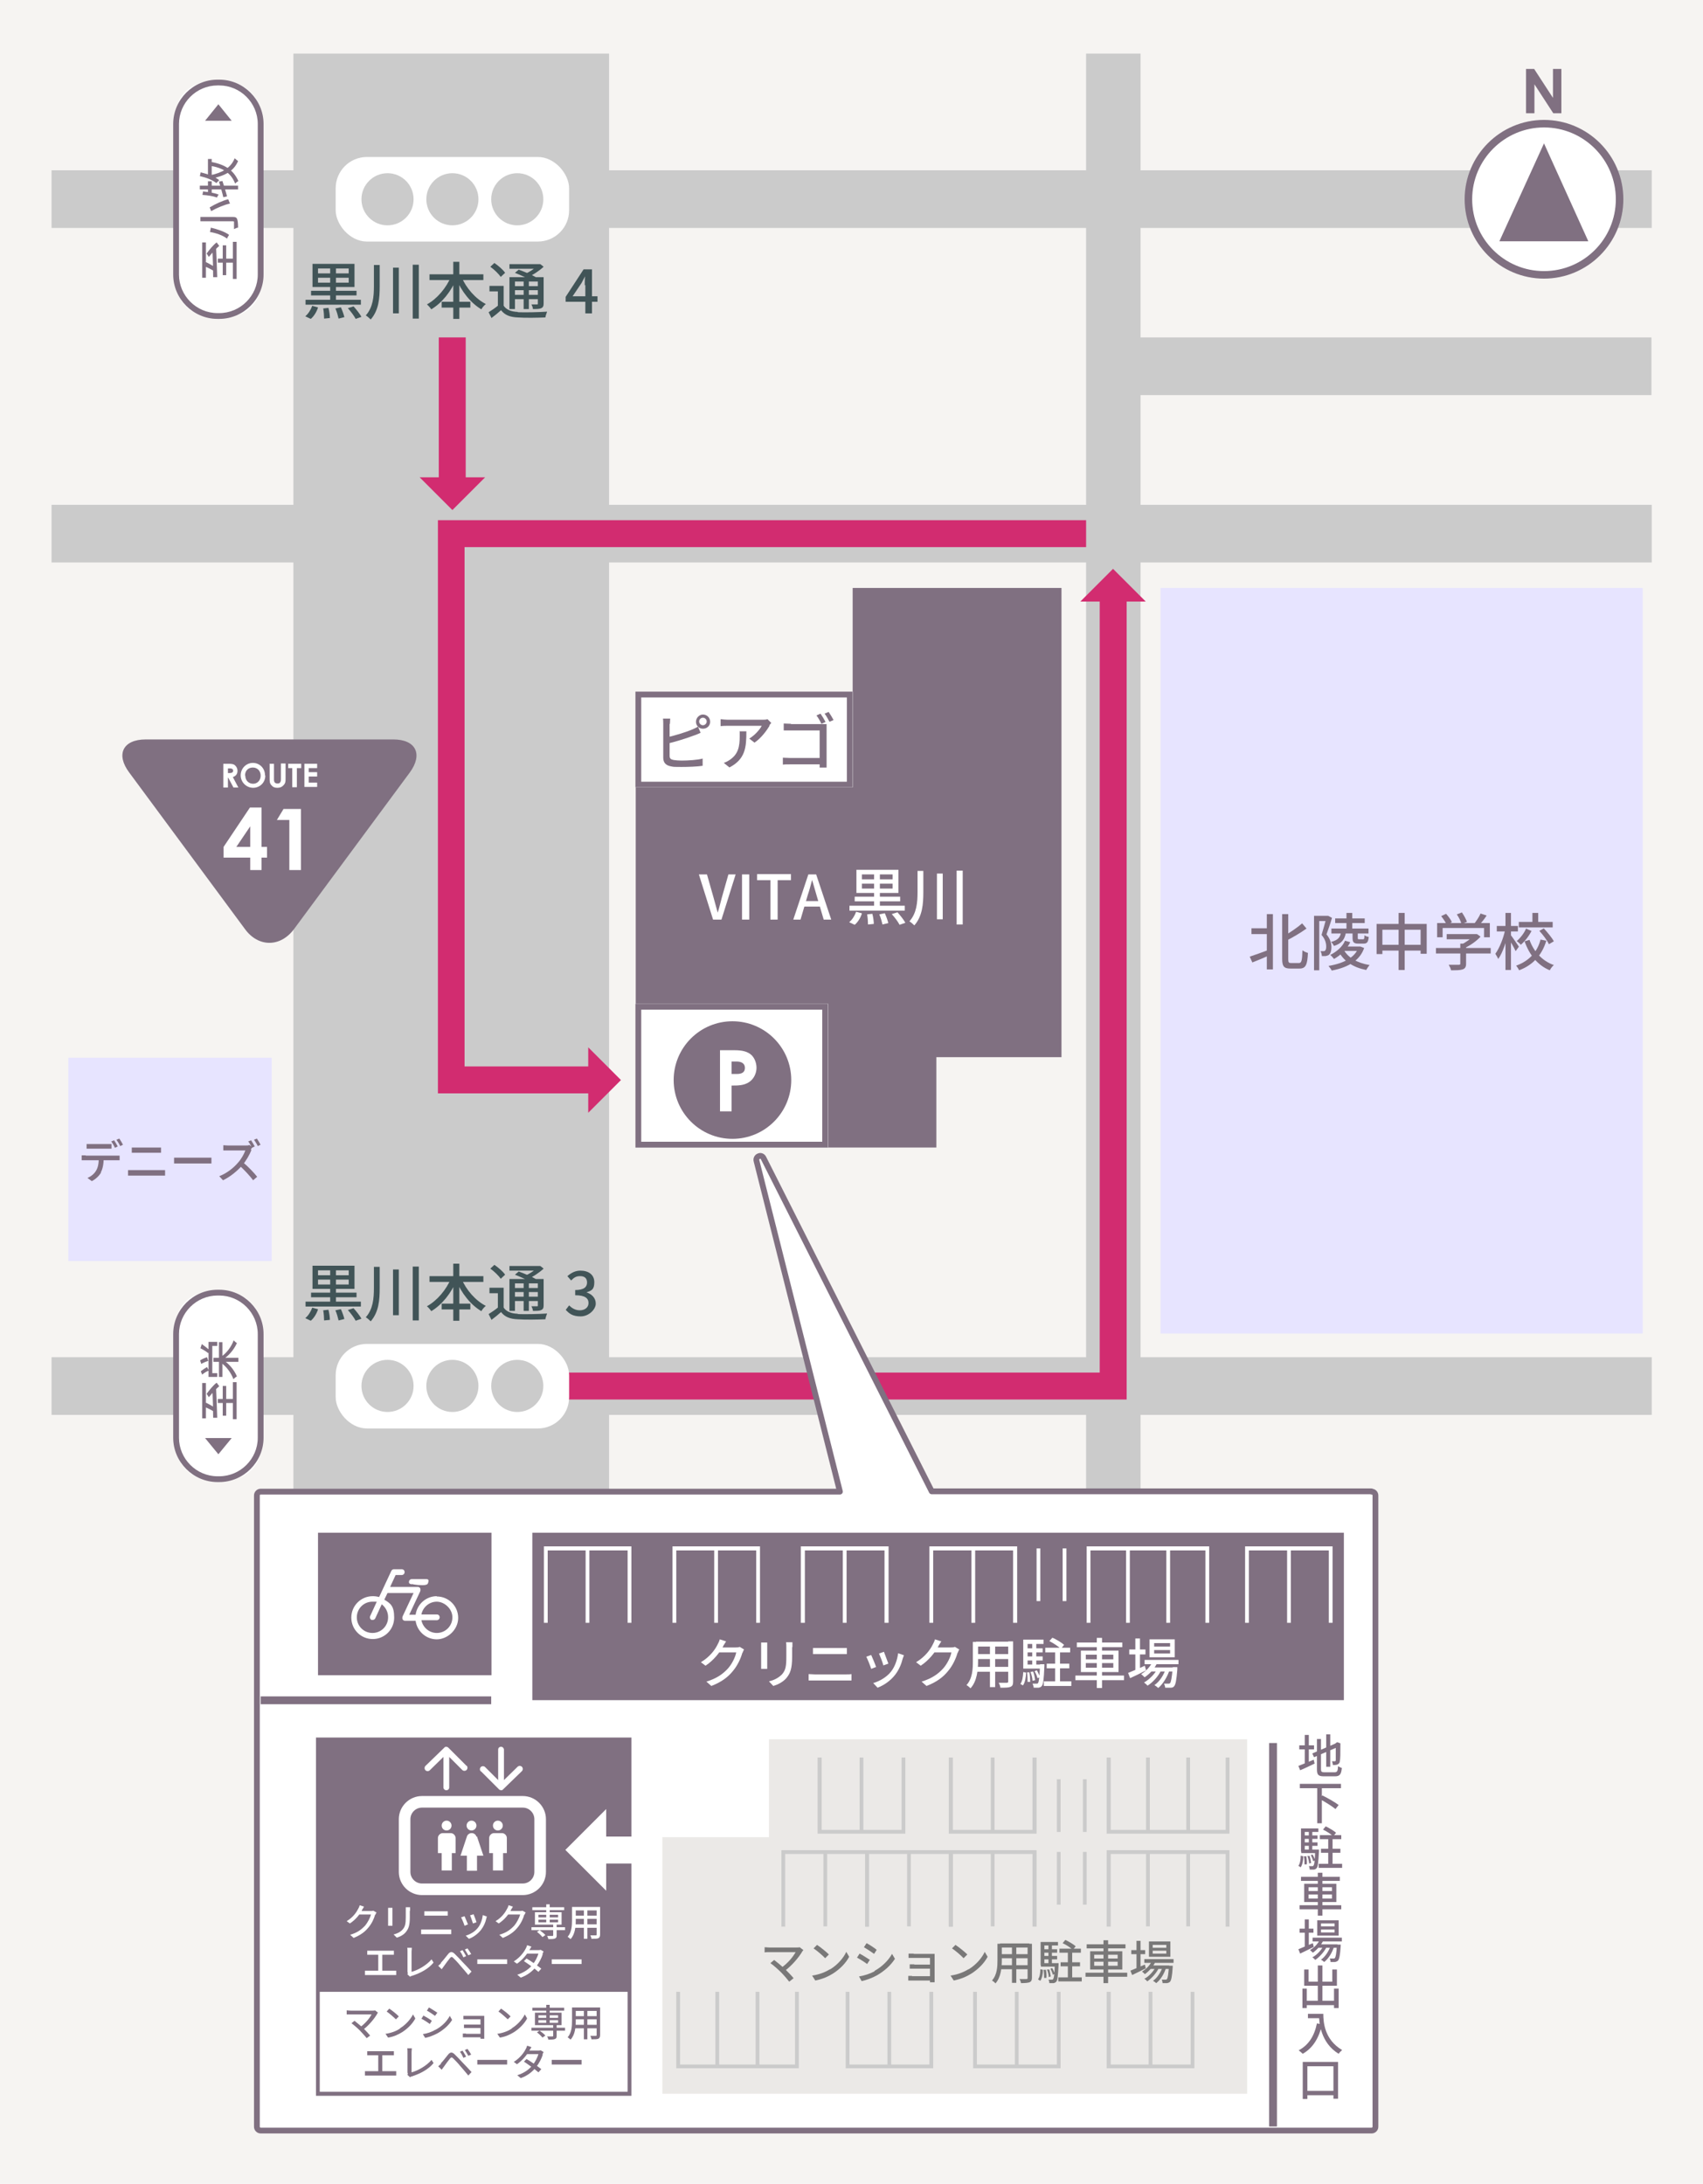 <?xml version="1.0" encoding="UTF-8"?>
<svg id="_レイヤー_1" data-name="レイヤー 1" xmlns="http://www.w3.org/2000/svg" version="1.1" viewBox="0 0 588 754">
  <defs>
    <style>
      .cls-1 {
        fill: #d22c70;
      }

      .cls-1, .cls-2, .cls-3, .cls-4, .cls-5, .cls-6, .cls-7, .cls-8, .cls-9 {
        stroke-width: 0px;
      }

      .cls-2 {
        fill: #ebe9e7;
      }

      .cls-3 {
        fill: #cbcbcb;
      }

      .cls-10 {
        fill: none;
        stroke: #807081;
        stroke-linecap: round;
        stroke-linejoin: round;
        stroke-width: 2px;
      }

      .cls-4 {
        fill: #e7e4ff;
      }

      .cls-5 {
        fill: #797878;
      }

      .cls-6 {
        fill: #807081;
      }

      .cls-7 {
        fill: #f6f4f2;
      }

      .cls-8 {
        fill: #fff;
      }

      .cls-9 {
        fill: #415457;
      }
    </style>
  </defs>
  <g id="_グループ_62175" data-name="グループ 62175">
    <rect id="_長方形_42606" data-name="長方形 42606" class="cls-7" width="588" height="754"/>
    <g>
      <rect class="cls-3" x="101.3" y="18.5" width="109" height="582"/>
      <rect class="cls-3" x="375" y="18.5" width="18.8" height="582"/>
      <rect class="cls-3" x="17.8" y="58.8" width="552.5" height="19.9"/>
      <rect class="cls-3" x="375.7" y="116.5" width="194.5" height="19.9"/>
      <rect class="cls-3" x="17.8" y="174.3" width="552.5" height="19.9"/>
      <rect class="cls-3" x="17.8" y="468.6" width="552.5" height="19.9"/>
      <g>
        <rect class="cls-8" x="115.9" y="54.2" width="80.6" height="29.2" rx="10.8" ry="10.8"/>
        <g>
          <circle class="cls-3" cx="133.8" cy="68.8" r="9"/>
          <circle class="cls-3" cx="156.2" cy="68.8" r="9"/>
          <circle class="cls-3" cx="178.6" cy="68.8" r="9"/>
        </g>
      </g>
      <g>
        <g>
          <g>
            <circle class="cls-8" cx="533.1" cy="68.8" r="26.1"/>
            <path class="cls-6" d="M533.1,96.2c-15.1,0-27.4-12.3-27.4-27.4s12.3-27.4,27.4-27.4,27.4,12.3,27.4,27.4-12.3,27.4-27.4,27.4ZM533.1,44c-13.6,0-24.8,11.1-24.8,24.8s11.1,24.8,24.8,24.8,24.8-11.1,24.8-24.8-11.1-24.8-24.8-24.8Z"/>
          </g>
          <polygon class="cls-6" points="533.1 49.5 517.7 83.3 548.4 83.3 533.1 49.5"/>
        </g>
        <path class="cls-6" d="M526.9,23.8h2.8l6.5,10v-10h2.9v15.3h-2.8l-6.5-10v10h-2.9v-15.3Z"/>
      </g>
      <g>
        <path class="cls-9" d="M109.8,106.2c-.5,1.5-1.4,3-2.5,3.9l-1.9-.9c1-.8,1.9-2.2,2.4-3.6l1.9.5ZM124.6,103.5v1.7h-19.1v-1.7h19.1ZM123.1,100.4v1.6h-15.7v-1.6h15.7ZM122.4,91.1v8h-14.5v-8h14.5ZM109.8,94.4h10.6v-1.7h-10.6v1.7ZM109.8,97.6h10.6v-1.7h-10.6v1.7ZM113.4,106.3c.3,1.1.5,2.6.5,3.5l-2,.2c0-.9-.1-2.4-.3-3.5l1.8-.2ZM116,91.8v12.7h-2v-12.7h2ZM117.7,106.1c.5,1.1,1,2.5,1.2,3.4l-2,.5c-.2-.9-.6-2.4-1.1-3.5l1.9-.4ZM122,105.7c1,1.1,2.2,2.6,2.8,3.7l-2,.7c-.5-1-1.7-2.6-2.7-3.7l1.9-.6Z"/>
        <path class="cls-9" d="M131.1,91.5v7.3c0,4.1-.3,8.3-3.1,11.5-.4-.4-1.2-1.1-1.7-1.4,2.5-2.8,2.8-6.5,2.8-10.1v-7.3h2.1ZM137.7,92.4v15.8h-2v-15.8h2ZM144.6,91.4v18.6h-2.1v-18.6h2.1Z"/>
        <path class="cls-9" d="M157.7,96c-1.9,4.6-5.1,8.6-8.8,10.8-.3-.5-1-1.3-1.5-1.7,3.5-1.9,6.8-5.8,8.4-9.8l1.8.6ZM166.9,94.7v2h-18.6v-2h18.6ZM162.4,104.2v2h-9.9v-2h9.9ZM158.6,90.4v19.7h-2.1v-19.7h2.1ZM167.7,105c-.5.4-1.2,1.2-1.5,1.8-3.7-2.2-6.9-6.2-8.7-10.7l1.8-.6c1.6,3.9,4.9,7.7,8.5,9.5Z"/>
        <path class="cls-9" d="M178.8,107.8c2.4.1,7.4,0,10.1-.2-.2.5-.5,1.4-.6,2-2.5.1-7,.2-9.5,0-2.7-.1-4.5-.8-5.8-2.5-1,.9-2.1,1.8-3.3,2.7l-1-2c1-.6,2.3-1.5,3.4-2.4h1.7c.9,1.5,2.6,2.2,5,2.3ZM173.8,106.4h-1.9v-5.8h-2.9v-1.9h4.9v7.7ZM170.7,90.8c1.3.9,3,2.3,3.7,3.4l-1.5,1.4c-.7-1-2.2-2.5-3.6-3.5l1.4-1.3ZM186.8,95.7v1.5h-9v9.5h-1.9v-11h10.9ZM186.3,91.2v1.6h-10.4v-1.6h10.4ZM186.5,98.8v1.4h-9.6v-1.4h9.6ZM186.5,101.8v1.5h-9.6v-1.5h9.6ZM179.1,93.1c1.9.7,4.6,1.8,6.1,2.7l-1.4,1.2c-1.3-.8-4-2-6-2.8l1.3-1.1ZM182.6,96.4v10.3h-1.8v-10.3h1.8ZM186.1,91.2h.4c0-.1,1.2.9,1.2.9-1.5,1.4-3.6,2.8-5.5,3.6-.2-.4-.7-.9-1-1.1,1.7-.7,3.6-2,4.5-3v-.4h.5ZM187.7,95.7v9.1c0,.9-.2,1.3-.8,1.6-.6.3-1.5.3-2.9.3,0-.5-.3-1.2-.5-1.6.9,0,1.7,0,1.9,0,.3,0,.3,0,.3-.3v-9.1h1.9Z"/>
        <path class="cls-9" d="M201.9,98.5c0-.8,0-2.2.1-3.1h0c-.4.8-.8,1.5-1.2,2.3l-3.1,4.6h8.6v1.9h-11v-1.7l6.2-9.5h2.9v15.2h-2.3v-9.8Z"/>
      </g>
      <g>
        <path class="cls-9" d="M109.8,452.1c-.5,1.5-1.4,3-2.5,3.9l-1.9-.9c1-.8,1.9-2.2,2.4-3.6l1.9.5ZM124.6,449.4v1.7h-19.1v-1.7h19.1ZM123.1,446.3v1.6h-15.7v-1.6h15.7ZM122.4,437v8h-14.5v-8h14.5ZM109.8,440.3h10.6v-1.7h-10.6v1.7ZM109.8,443.5h10.6v-1.7h-10.6v1.7ZM113.4,452.2c.3,1.1.5,2.6.5,3.5l-2,.2c0-.9-.1-2.4-.3-3.5l1.8-.2ZM116,437.7v12.7h-2v-12.7h2ZM117.7,452c.5,1.1,1,2.5,1.2,3.4l-2,.5c-.2-.9-.6-2.4-1.1-3.5l1.9-.4ZM122,451.6c1,1.1,2.2,2.6,2.8,3.7l-2,.7c-.5-1-1.7-2.6-2.7-3.7l1.9-.6Z"/>
        <path class="cls-9" d="M131.1,437.4v7.3c0,4.1-.3,8.3-3.1,11.5-.4-.4-1.2-1.1-1.7-1.4,2.5-2.8,2.8-6.5,2.8-10.1v-7.3h2.1ZM137.7,438.3v15.8h-2v-15.8h2ZM144.6,437.3v18.6h-2.1v-18.6h2.1Z"/>
        <path class="cls-9" d="M157.7,441.9c-1.9,4.6-5.1,8.6-8.8,10.8-.3-.5-1-1.3-1.5-1.7,3.5-1.9,6.8-5.8,8.4-9.8l1.8.6ZM166.9,440.6v2h-18.6v-2h18.6ZM162.4,450.1v2h-9.9v-2h9.9ZM158.6,436.3v19.7h-2.1v-19.7h2.1ZM167.7,450.9c-.5.4-1.2,1.2-1.5,1.8-3.7-2.2-6.9-6.2-8.7-10.7l1.8-.6c1.6,3.9,4.9,7.7,8.5,9.5Z"/>
        <path class="cls-9" d="M178.8,453.7c2.4.1,7.4,0,10.1-.2-.2.5-.5,1.4-.6,2-2.5.1-7,.2-9.5,0-2.7-.1-4.5-.8-5.8-2.5-1,.9-2.1,1.8-3.3,2.7l-1-2c1-.6,2.3-1.5,3.4-2.4h1.7c.9,1.5,2.6,2.2,5,2.3ZM173.8,452.3h-1.9v-5.8h-2.9v-1.9h4.9v7.7ZM170.7,436.7c1.3.9,3,2.3,3.7,3.4l-1.5,1.4c-.7-1-2.2-2.5-3.6-3.5l1.4-1.3ZM186.8,441.6v1.5h-9v9.5h-1.9v-11h10.9ZM186.3,437.1v1.6h-10.4v-1.6h10.4ZM186.5,444.7v1.4h-9.6v-1.4h9.6ZM186.5,447.7v1.5h-9.6v-1.5h9.6ZM179.1,439c1.9.7,4.6,1.8,6.1,2.7l-1.4,1.2c-1.3-.8-4-2-6-2.8l1.3-1.1ZM182.6,442.3v10.3h-1.8v-10.3h1.8ZM186.1,437.1h.4c0-.1,1.2.9,1.2.9-1.5,1.4-3.6,2.8-5.5,3.6-.2-.3-.7-.9-1-1.1,1.7-.7,3.6-2,4.5-3v-.4h.5ZM187.7,441.6v9.1c0,.9-.2,1.3-.8,1.6-.6.3-1.5.3-2.9.3,0-.5-.3-1.2-.5-1.6.9,0,1.7,0,1.9,0,.3,0,.3,0,.3-.3v-9.1h1.9Z"/>
        <path class="cls-9" d="M195.3,452.3l1.2-1.6c.9.9,2.1,1.7,3.7,1.7s3-.9,3-2.5-1.1-2.7-4.6-2.7v-1.8c3.1,0,4.1-1.1,4.1-2.6s-.9-2.2-2.4-2.2-2.2.6-3.1,1.5l-1.3-1.5c1.3-1.1,2.7-1.9,4.5-1.9,2.8,0,4.8,1.4,4.8,4s-1,2.9-2.7,3.5h0c1.8.6,3.2,1.9,3.2,3.9s-2.4,4.4-5.2,4.4-4-1-5.1-2.2Z"/>
      </g>
      <g>
        <rect class="cls-4" x="400.7" y="203" width="166.5" height="257.4"/>
        <g>
          <path class="cls-6" d="M438.4,327.8l.4,1.8c-2.2,1-4.6,2-6.4,2.7l-.9-2c1.7-.6,4.4-1.5,6.9-2.5ZM438.4,320.5v2h-6.3v-2h6.3ZM439.5,315.6v19.1h-2.1v-19.1h2.1ZM444.8,315.6v15.6c0,1.1.2,1.3,1,1.3h2.7c.9,0,1.1-.9,1.2-4.4.5.4,1.4.8,1.9.9-.2,4-.7,5.4-2.9,5.4h-3.2c-2.2,0-2.8-.8-2.8-3.3v-15.5h2.1ZM451.1,320.6c-2.1,1.5-4.8,3.1-7.2,4.3-.1-.5-.5-1.1-.8-1.6,2.3-1.3,4.9-3.1,6.5-4.5l1.5,1.8Z"/>
          <path class="cls-6" d="M458.6,316.2v1.8h-3.1v17h-1.8v-18.8h4.8ZM458.3,316.2h.3c0,0,1.3.7,1.3.7-.5,1.8-1.3,4-1.9,5.7,1.4,1.7,1.7,3.2,1.7,4.5,0,1.2-.3,2.1-.9,2.6-.3.2-.7.3-1.1.4-.4,0-.9,0-1.3,0,0-.5-.2-1.3-.5-1.7.4,0,.7,0,1,0,.3,0,.5,0,.6-.2.3-.2.4-.7.4-1.4,0-1.1-.3-2.5-1.6-4,.6-1.9,1.3-4.6,1.7-6v-.6h.3ZM469.3,326.8h.4c0,0,1.3.5,1.3.5-1.3,3.9-4.9,6.6-11.2,7.8-.2-.5-.7-1.1-1.1-1.6,5.9-1,9.3-3.3,10.3-6.3v-.3h.4ZM466.2,325.3c-1.2,2.5-3.3,4.5-5.6,5.8-.3-.4-.9-1.1-1.3-1.4,2.2-1.1,4.2-2.8,5.1-4.9l1.8.5ZM464.7,322c-.4,2.2-1.3,3.7-4.1,4.6-.2-.4-.7-1.1-1-1.4,2.4-.6,3.1-1.6,3.4-3.2h1.8ZM472.5,320.6v1.7h-12.8v-1.7h12.8ZM471.2,317.1v1.6h-10.2v-1.6h10.2ZM472.9,333.2c-.4.4-.9,1.2-1.2,1.7-4.5-.9-7.7-3-9.5-6.4l1.8-.5c1.5,2.7,4.7,4.5,8.9,5.2ZM469.6,326.8v1.5h-5.8v-1.5h5.8ZM466.9,315.2v6.1h-2v-6.1h2ZM468.8,321.4v2.4c0,.4,0,.5.5.5h1.3c.4,0,.5-.2.5-1.4.3.3,1,.5,1.5.6-.2,1.8-.6,2.3-1.8,2.3h-1.8c-1.6,0-2-.5-2-2v-2.4h1.7Z"/>
          <path class="cls-6" d="M492.6,319v10.3h-2.1v-8.3h-13.2v8.4h-2v-10.4h17.3ZM491.7,326.2v2h-15.3v-2h15.3ZM485,315.2v19.7h-2.1v-19.7h2.1Z"/>
          <path class="cls-6" d="M514.7,327.3v1.9h-18.9v-1.9h18.9ZM514.4,318.7v4.9h-2v-3.2h-14.3v3.2h-1.9v-4.9h18.2ZM499.3,315.5c.8.9,1.7,2.1,2,2.9l-1.8.9c-.3-.8-1.2-2.1-1.9-3l1.7-.8ZM509.7,322.5v1.8h-10.2v-1.8h10.2ZM506.2,325.8v6.9c0,1.1-.3,1.7-1.2,2-.9.3-2.1.3-4,.3-.1-.6-.5-1.4-.8-1.9,1.5,0,3,0,3.5,0,.4,0,.5-.1.5-.4v-6.9h2.1ZM504.8,315.1c.7,1,1.4,2.3,1.7,3.2l-1.9.7c-.2-.9-.9-2.3-1.6-3.3l1.8-.7ZM509.5,322.5h.4c0-.1,1.3.9,1.3.9-1.4,1.5-3.6,3.1-5.7,4-.2-.4-.8-.9-1.1-1.2,1.7-.8,3.6-2.2,4.6-3.3v-.4h.5ZM513.3,316.1c-.9,1.4-2.1,2.8-2.9,3.7l-1.6-.6c.8-1,1.9-2.6,2.4-3.8l2.1.7Z"/>
          <path class="cls-6" d="M520.9,321.4c-.7,3.4-2,7.5-3.6,9.7-.2-.5-.7-1.3-1-1.8,1.4-1.9,2.8-5.4,3.4-8.3l1.2.4ZM524.1,319.7v1.9h-7.3v-1.9h7.3ZM521.7,315.2v19.7h-1.9v-19.7h1.9ZM524.4,326.9l-1.1,1.5c-.5-1.2-2-3.7-2.6-4.7l.9-.9c.5.6,2.4,3.4,2.8,4ZM533.9,324.8c-1.4,4.6-4.3,8.3-9.4,10.2-.2-.5-.7-1.2-1-1.6,4.7-1.7,7.4-5,8.4-9l2,.4ZM528.8,321.4c-.9,1.8-2.3,3.6-3.7,4.8-.3-.4-.9-.9-1.4-1.3,1.3-1.1,2.6-2.8,3.2-4.3l1.8.8ZM536.1,318.3v1.9h-11.7v-1.9h11.7ZM536.5,333.2c-.5.4-1.1,1.2-1.4,1.8-4.2-1.7-7.1-5.4-8.7-10l1.7-.5c1.4,4,4.4,7.3,8.4,8.7ZM531.1,315.2v3.9h-2v-3.9h2ZM533,320.5c1.3,1.4,2.8,3.2,3.5,4.5l-1.7,1c-.6-1.3-2-3.2-3.3-4.6l1.6-.9Z"/>
        </g>
      </g>
      <g>
        <rect class="cls-4" x="23.6" y="365.2" width="70.2" height="70.2"/>
        <g>
          <path class="cls-6" d="M29.6,399h10.4c.3,0,.9,0,1.3,0v1.6c-.4,0-.9,0-1.3,0h-10.4c-.5,0-1,0-1.4,0v-1.7c.5,0,1,0,1.4,0ZM31.5,395h5.4c.5,0,1.1,0,1.6,0v1.6c-.5,0-1.1,0-1.6,0h-5.4c-.5,0-1.1,0-1.6,0v-1.6c.5,0,1,0,1.6,0ZM34.9,404.8c-.6,1.1-1.8,2.3-3.2,3l-1.5-1.1c1.2-.5,2.3-1.4,2.9-2.4.8-1.2,1-2.8,1-4.5h1.7c0,2-.3,3.7-1,5ZM40.7,395.8l-1,.5c-.3-.6-.8-1.6-1.3-2.2l1-.4c.4.6,1,1.6,1.3,2.2ZM42.5,395.2l-1,.5c-.3-.7-.9-1.6-1.3-2.2l1-.4c.4.6,1,1.6,1.3,2.2Z"/>
          <path class="cls-6" d="M46,404h9.4c.5,0,1.1,0,1.6,0v1.9c-.5,0-1.1,0-1.6,0h-9.4c-.6,0-1.2,0-1.8,0v-1.9c.6,0,1.2,0,1.8,0ZM47.2,396.2h6.7c.6,0,1.2,0,1.7,0v1.8c-.4,0-1.1,0-1.7,0h-6.7c-.6,0-1.2,0-1.7,0v-1.8c.5,0,1.2,0,1.7,0Z"/>
          <path class="cls-6" d="M62.6,399.7h8.6c.8,0,1.4,0,1.8,0v2c-.3,0-1.1,0-1.8,0h-8.7c-.9,0-1.8,0-2.4,0v-2c.5,0,1.5,0,2.4,0Z"/>
          <path class="cls-6" d="M86.8,397.1c-.6,1.5-1.8,3.7-3.2,5.3-1.8,2-4.1,3.9-6.6,5.1l-1.3-1.4c2.6-1,5-2.9,6.5-4.7,1.1-1.2,2.1-3,2.5-4.2h-5.9c-.6,0-1.5,0-1.7,0v-1.8c.3,0,1.2.1,1.7.1h5.9c.6,0,1.1,0,1.4-.2l1,.8c-.1.2-.4.6-.5.8ZM88.8,406.3l-1.4,1.2c-1.2-1.6-3-3.5-4.7-5.1l1.2-1.1c1.7,1.4,3.9,3.7,4.9,5ZM88,395.8l-1,.5c-.3-.6-.8-1.6-1.3-2.2l1-.4c.4.6,1,1.6,1.3,2.2ZM90,395.2l-1,.5c-.3-.7-.9-1.6-1.3-2.2l1-.4c.4.6,1,1.6,1.3,2.2Z"/>
        </g>
      </g>
      <g>
        <polygon class="cls-6" points="366.5 203 294.4 203 294.4 238.8 219.5 238.8 219.5 396.2 323.3 396.2 323.3 365 366.5 365 366.5 203"/>
        <g>
          <path class="cls-8" d="M241.5,301.9h2.6l2.3,8.1c.5,1.8.9,3.3,1.4,5.1h0c.6-1.8.9-3.3,1.4-5.1l2.3-8.1h2.5l-4.9,15.6h-2.9l-4.9-15.6Z"/>
          <path class="cls-8" d="M256.2,301.9h2.5v15.6h-2.5v-15.6Z"/>
          <path class="cls-8" d="M266,303.9h-4.6v-2.1h11.7v2.1h-4.6v13.6h-2.5v-13.6Z"/>
          <path class="cls-8" d="M278.9,301.9h2.9l5.2,15.6h-2.6l-2.5-8.5c-.5-1.7-1-3.5-1.5-5.2h0c-.5,1.8-.9,3.5-1.5,5.2l-2.5,8.5h-2.5l5.2-15.6ZM276.6,311.1h7.3v1.9h-7.3v-1.9Z"/>
          <path class="cls-8" d="M297.6,315.4c-.5,1.5-1.4,3-2.5,3.9l-1.9-.9c1-.8,1.9-2.2,2.4-3.6l1.9.5ZM312.4,312.7v1.7h-19.1v-1.7h19.1ZM310.8,309.6v1.6h-15.7v-1.6h15.7ZM310.2,300.3v8h-14.5v-8h14.5ZM297.6,303.6h10.6v-1.7h-10.6v1.7ZM297.6,306.8h10.6v-1.7h-10.6v1.7ZM301.2,315.5c.3,1.1.5,2.6.5,3.5l-2,.2c0-.9-.1-2.4-.3-3.5l1.8-.2ZM303.8,301v12.7h-2v-12.7h2ZM305.5,315.3c.5,1.1,1,2.5,1.2,3.4l-2,.5c-.2-.9-.6-2.4-1.1-3.5l1.9-.4ZM309.8,314.9c1,1.1,2.2,2.6,2.8,3.7l-2,.7c-.5-1-1.7-2.6-2.7-3.7l1.9-.6Z"/>
          <path class="cls-8" d="M318.8,300.7v7.3c0,4.1-.3,8.3-3.1,11.5-.4-.4-1.2-1.1-1.7-1.4,2.5-2.8,2.8-6.5,2.8-10.1v-7.3h2.1ZM325.5,301.6v15.8h-2v-15.8h2ZM332.4,300.6v18.6h-2.1v-18.6h2.1Z"/>
        </g>
        <g>
          <rect class="cls-8" x="219.5" y="238.8" width="75" height="33"/>
          <path class="cls-6" d="M292.4,240.8v29.1h-71v-29.1h71M294.4,238.8h-75v33h75v-33h0Z"/>
        </g>
        <g>
          <rect class="cls-8" x="219.5" y="346.6" width="66.5" height="49.6"/>
          <path class="cls-6" d="M283.9,348.6v45.6h-62.5v-45.6h62.5M285.9,346.6h-66.5v49.6h66.5v-49.6h0Z"/>
        </g>
        <g>
          <path class="cls-6" d="M231.2,249.9v11c0,1,.4,1.3,1.4,1.5.7.1,1.6.2,2.7.2,2.2,0,5.6-.2,7.3-.7v2.5c-1.9.3-5.1.4-7.4.4s-2.6,0-3.5-.2c-1.7-.3-2.7-1.2-2.7-3v-11.6c0-.5,0-1.4-.1-1.9h2.5c0,.6-.1,1.3-.1,1.9ZM238.9,251.9c.7-.3,1.4-.6,2.1-1l.9,2.1c-.7.3-1.5.7-2.2.9-2.6,1-6.8,2.3-9.5,2.9v-2.2c2.6-.6,6.4-1.7,8.7-2.7ZM242.7,246.7c1.4,0,2.5,1.1,2.5,2.5s-1.1,2.4-2.5,2.4-2.4-1.1-2.4-2.4,1.1-2.5,2.4-2.5ZM242.7,250.4c.7,0,1.3-.6,1.3-1.3s-.6-1.3-1.3-1.3-1.3.6-1.3,1.3.6,1.3,1.3,1.3Z"/>
          <path class="cls-6" d="M265.7,250.6c-.9,1.5-2.9,4.3-5.2,5.8l-1.8-1.4c1.9-1.1,3.7-3.2,4.3-4.4h-11.7c-.8,0-1.6,0-2.5.1v-2.4c.8.1,1.7.2,2.5.2h11.9c.5,0,1.4,0,1.8-.2l1.3,1.3c-.2.2-.5.6-.7.9ZM251.9,265l-2-1.6c.6-.2,1.4-.6,2-1,3-2,3.5-4.6,3.5-8.2s0-1.1-.1-1.7h2.4c0,5.5-.3,9.6-5.9,12.5Z"/>
          <path class="cls-6" d="M272.8,261.7h11.4v2.2h-11.4c-.9,0-1.9,0-2.5.1v-2.4c.6,0,1.6.1,2.5.1ZM273.1,250h10.6c.6,0,1.3,0,1.7,0,0,.5,0,1.2,0,1.8v11c0,.8,0,1.8,0,2.2h-2.4c0-.5,0-1.2,0-2v-10.8h-9.9c-.8,0-1.9,0-2.5,0v-2.4c.7,0,1.7.1,2.5.1ZM285,249.3l-1.4.6c-.4-.9-1.1-2.1-1.7-2.9l1.4-.6c.5.7,1.3,2,1.7,2.8ZM287.8,248.6l-1.4.6c-.5-.9-1.1-2.1-1.7-2.8l1.4-.6c.5.7,1.3,2,1.7,2.8Z"/>
        </g>
        <circle class="cls-6" cx="252.9" cy="372.9" r="20.3"/>
        <path class="cls-8" d="M248.6,362.6h4.9c2.7,0,4.6.4,6,1.7,1,1,1.7,2.6,1.7,4.4s-.9,3.9-2.7,5c-1.8,1.1-3.7,1.1-5.9,1.1v8.9h-4v-21.1ZM252.6,370.8h1.9c1.8,0,2.7-.7,2.7-2.1s-1-2.2-2.9-2.2h-1.7v4.3Z"/>
      </g>
      <g>
        <g>
          <rect class="cls-8" x="60.8" y="28.5" width="29.2" height="80.6" rx="10.8" ry="10.8"/>
          <path class="cls-6" d="M75.7,110.1h-.6c-8.4,0-15.3-6.9-15.3-15.3v-52c0-8.4,6.9-15.3,15.3-15.3h.6c8.4,0,15.3,6.9,15.3,15.3v52c0,8.4-6.9,15.3-15.3,15.3ZM75.1,29.5c-7.3,0-13.3,6-13.3,13.3v52c0,7.3,6,13.3,13.3,13.3h.6c7.3,0,13.3-6,13.3-13.3v-52c0-7.3-6-13.3-13.3-13.3h-.6Z"/>
        </g>
        <g>
          <path class="cls-6" d="M69.8,83.7h1.3v12.2h-1.3v-12.2ZM70.9,90.4c1.3.6,2.7,1.4,3.6,2.1l-.4,1.2c-1-.6-2.5-1.4-3.6-1.8l.5-1.6ZM71.3,87.6c1-1.4,2.4-3.1,3.5-3.9l.9,1.2c-1,.8-2.5,2.5-3.6,3.8l-.7-1.1ZM73.4,85.4h1.2c.2,3.8.3,7.7.4,10.3h-1.4c0-2.5-.1-6.5-.3-10.3ZM75.2,89.3h6.1v1.4h-6.1v-1.4ZM76.9,84.7h1.2v10.3h-1.2v-10.3ZM80.4,83.5h1.3v12.8h-1.3v-12.8Z"/>
          <path class="cls-6" d="M69.2,74.9h11.2c.9,0,1.3.2,1.5.8.2.6.3,1.5.3,2.9-.4,0-1,.3-1.4.5,0-1,0-2,0-2.3,0-.3,0-.4-.4-.4h-11.2v-1.5ZM72.4,71.6c2-1.2,4.6-2.4,6.4-2.8l.6,1.5c-1.7.3-4.4,1.4-6.5,2.6l-.5-1.3ZM72.8,78.6c2.1.5,4.7,1.3,6.3,2.5-.2.3-.6.9-.7,1.3-1.5-1.2-4-2-5.9-2.3l.3-1.5Z"/>
          <path class="cls-6" d="M69.3,59.5c2.5.6,4.9,1.5,6.4,2.7-.2.2-.7.7-1,1-1.4-1.1-3.5-1.9-5.7-2.4l.3-1.3ZM69,64.1h13.2v1.3h-13.2v-1.3ZM70,66.1c2,.2,4.1.5,5.5,1.1-.2.2-.5.7-.6,1-1.3-.5-3.2-.8-5-.9l.2-1.1ZM71.8,54.9h1.3v6.4l-1.3-.4v-5.9ZM71.8,62.6h1.3v4.7l-1.3-.2v-4.4ZM72.4,55.8c5.1.9,8.1,2.7,9.9,6.7-.3.2-.9.6-1.1.9-1.5-3.8-4.3-5.5-8.9-6.2l.2-1.4ZM81.1,54.7c.3.3.8.7,1.1.9-1.5,3.6-4.8,5.2-9.4,6.1l-.2-1.2c4-.8,7.1-2.5,8.4-5.8ZM75.6,62.7l1.2-.2c.6,1.8,1.2,3.8,1.6,5.3l-1.3.3c-.3-1.4-.9-3.4-1.5-5.4Z"/>
        </g>
        <polygon class="cls-6" points="75.4 36 70.8 41.7 80 41.7 75.4 36"/>
      </g>
      <g>
        <g>
          <rect class="cls-8" x="60.8" y="446.3" width="29.2" height="64.4" rx="10.8" ry="10.8"/>
          <path class="cls-6" d="M75.7,511.7h-.6c-8.4,0-15.3-6.9-15.3-15.3v-35.8c0-8.4,6.9-15.3,15.3-15.3h.6c8.4,0,15.3,6.9,15.3,15.3v35.8c0,8.4-6.9,15.3-15.3,15.3ZM75.1,447.3c-7.3,0-13.3,6-13.3,13.3v35.8c0,7.3,6,13.3,13.3,13.3h.6c7.3,0,13.3-6,13.3-13.3v-35.8c0-7.3-6-13.3-13.3-13.3h-.6Z"/>
        </g>
        <g>
          <path class="cls-6" d="M69.8,477.5h1.3v12.2h-1.3v-12.2ZM70.9,484.2c1.3.6,2.7,1.4,3.6,2.1l-.4,1.2c-1-.6-2.5-1.4-3.6-1.8l.5-1.6ZM71.3,481.3c1-1.4,2.4-3.1,3.5-3.9l.9,1.2c-1,.8-2.5,2.5-3.6,3.8l-.7-1.1ZM73.4,479.2h1.2c.2,3.8.3,7.7.4,10.3h-1.4c0-2.5-.1-6.5-.3-10.3ZM75.2,483h6.1v1.4h-6.1v-1.4ZM76.9,478.5h1.2v10.3h-1.2v-10.3ZM80.4,477.2h1.3v12.8h-1.3v-12.8Z"/>
          <path class="cls-6" d="M69.1,469.7c.7-.5,1.7-.9,2.4-1.1l.4,1.3c-.6.1-1.7.6-2.4,1l-.4-1.2ZM69.6,464c1,.7,2,1.5,2.7,2.1l-.4,1.1c-.7-.6-1.9-1.3-2.7-1.7l.5-1.5ZM69.3,473.5c.7-.6,1.6-1.2,2.2-1.5l.6,1.2c-.6.2-1.6.8-2.3,1.4l-.5-1.2ZM72,463.3h3v1.4h-1.7v9.4h1.7v1.3h-3v-12.1ZM73.7,468.8h8.6v1.4h-8.6v-1.4ZM75.6,463.4h1.2v12h-1.2v-12ZM80.6,462.7c.3.3.8.8,1.2,1-1,2.3-2.9,4.5-5,5.8l-.4-1.1c1.8-1.2,3.5-3.4,4.3-5.7ZM76.8,469.4c2.2,1.3,4,3.5,5,5.8-.3.2-.9.6-1.2,1-.8-2.2-2.5-4.5-4.3-5.7l.5-1.1Z"/>
        </g>
        <polygon class="cls-6" points="75.4 502.1 80 496.5 70.8 496.5 75.4 502.1"/>
      </g>
      <g>
        <rect class="cls-1" x="151.5" y="116.5" width="9.3" height="49.8"/>
        <polygon class="cls-1" points="167.5 164.8 144.9 164.8 156.2 176.1 167.5 164.8"/>
      </g>
      <g>
        <polygon class="cls-1" points="204.7 377.5 151.2 377.5 151.2 179.6 375 179.6 375 188.9 160.4 188.9 160.4 368.2 204.7 368.2 204.7 377.5"/>
        <polygon class="cls-1" points="203.1 361.6 203.1 384.2 214.4 372.9 203.1 361.6"/>
      </g>
      <g>
        <polygon class="cls-1" points="389 483.2 187.5 483.2 187.5 473.9 379.7 473.9 379.7 206.1 389 206.1 389 483.2"/>
        <polygon class="cls-1" points="373 207.7 395.6 207.7 384.3 196.4 373 207.7"/>
      </g>
      <g>
        <path class="cls-6" d="M84.6,320.8c4.6,6.3,12.2,6.3,16.9,0l40-54.1c4.6-6.3,2.1-11.4-5.7-11.4H50.3c-7.8,0-10.4,5.1-5.7,11.4l40,54.1Z"/>
        <g>
          <path class="cls-8" d="M77.1,263.7h1.9c1,0,1.8.1,2.3.7.4.4.7,1,.7,1.7,0,1.1-.5,1.8-1.6,2.2l1.9,3.6h-1.7l-1.8-3.4h-.1v3.4h-1.6v-8.1ZM78.7,266.9h.7c.7,0,1.1-.3,1.1-.8s-.4-.8-1.1-.8h-.7v1.7Z"/>
          <path class="cls-8" d="M91.6,267.8c0,2.4-1.9,4.2-4.2,4.2s-4.3-1.9-4.3-4.3,1.9-4.3,4.2-4.3,4.2,1.8,4.2,4.3ZM84.7,267.8c0,1.7,1.2,2.8,2.7,2.8s2.6-1.2,2.6-2.8-1.1-2.8-2.7-2.8-2.7,1.1-2.7,2.8Z"/>
          <path class="cls-8" d="M93,263.7h1.6v5.5c0,.9.4,1.3,1.2,1.3s.8-.2,1-.5c.2-.3.2-.6.2-1.1v-5.3h1.6v5.2c0,.9,0,1.6-.7,2.3-.5.6-1.2.9-2.1.9s-1.5-.2-2-.8c-.7-.7-.7-1.4-.7-2.5v-5.1Z"/>
          <path class="cls-8" d="M99.5,263.7h4.5v1.5h-1.5v6.6h-1.6v-6.6h-1.4v-1.5Z"/>
          <path class="cls-8" d="M105.1,263.7h4.4v1.5h-2.9v1.4h2.9v1.5h-2.9v2.1h2.9v1.5h-4.4v-8.1Z"/>
        </g>
        <g>
          <path class="cls-8" d="M86.3,278.8h4v13.6h1.9v3.7h-1.9v4.3h-3.9v-4.3h-9.2v-3.7l9.1-13.6ZM86.4,292.4v-7.1l-4.8,7.1h4.8Z"/>
          <path class="cls-8" d="M97.9,279.3h6v21.1h-4v-17.3h-4.3l2.3-3.8Z"/>
        </g>
      </g>
      <g>
        <rect class="cls-8" x="115.9" y="464" width="80.6" height="29.2" rx="10.8" ry="10.8"/>
        <g>
          <circle class="cls-3" cx="133.8" cy="478.5" r="9"/>
          <circle class="cls-3" cx="156.2" cy="478.5" r="9"/>
          <circle class="cls-3" cx="178.6" cy="478.5" r="9"/>
        </g>
      </g>
      <g>
        <g>
          <path class="cls-8" d="M473.5,514.9h-151.8l-58.1-115.1c-.3-.6-1-.9-1.6-.6-.6.2-1,.9-.8,1.6l28.8,114.2H90c-.7,0-1.3.6-1.3,1.3v218c0,.7.6,1.3,1.3,1.3h383.6c.7,0,1.3-.6,1.3-1.3v-218c0-.7-.6-1.3-1.3-1.3Z"/>
          <path class="cls-10" d="M473.5,514.9h-151.8l-58.1-115.1c-.3-.6-1-.9-1.6-.6-.6.2-1,.9-.8,1.6l28.8,114.2H90c-.7,0-1.3.6-1.3,1.3v218c0,.7.6,1.3,1.3,1.3h383.6c.7,0,1.3-.6,1.3-1.3v-218c0-.7-.6-1.3-1.3-1.3Z"/>
        </g>
        <rect class="cls-6" x="109.8" y="529.2" width="59.9" height="49.2"/>
        <path class="cls-6" d="M218,723.6h-108.9v-123.7h108.9v123.7ZM110.4,722.2h106.3v-121h-106.3v121Z"/>
        <rect class="cls-6" x="109.8" y="600.5" width="107.6" height="87.2"/>
        <rect class="cls-6" x="183.8" y="529.2" width="280.2" height="57.8"/>
        <g>
          <path class="cls-8" d="M150.8,551.1c-3.7,0-6.8,2.8-7.3,6.4h-2.2l3.8-8.1c.1-.3.1-.7,0-1-.2-.3-.5-.5-.8-.5h-9.6l1.9-4.1h2.1c.5,0,1-.4,1-1s-.4-1-1-1h-2.7c-.4,0-.7.2-.9.6l-4.2,9c-.7-.2-1.4-.3-2.2-.3-4.1,0-7.4,3.3-7.4,7.4s3.3,7.4,7.4,7.4,7.4-3.3,7.4-7.4-1.3-4.9-3.4-6.2l1.1-2.3h9l-3.8,8.1c-.1.3-.1.7,0,1,.2.3.5.5.8.5h3.7c.5,3.6,3.6,6.4,7.3,6.4s7.4-3.3,7.4-7.4-3.3-7.4-7.4-7.4ZM134,558.4c0,3-2.4,5.4-5.4,5.4s-5.4-2.4-5.4-5.4,2.4-5.4,5.4-5.4.9,0,1.4.2l-2.2,4.8c-.2.5,0,1.1.5,1.3.1,0,.3,0,.4,0,.4,0,.7-.2.9-.6l2.2-4.8c1.3,1,2.2,2.6,2.2,4.4ZM150.8,563.8c-2.6,0-4.8-1.9-5.3-4.4h5.3c.5,0,1-.4,1-1s-.4-1-1-1h-5.3c.5-2.5,2.7-4.4,5.3-4.4s5.4,2.4,5.4,5.4-2.4,5.4-5.4,5.4Z"/>
          <path class="cls-8" d="M142.2,546.9c0,0,1.4.4,3.6.4s1.9-.7,2.1-1.1c.1-.3.1-.5,0-.7-.1-.2-.4-.3-.7-.3h-4.9c-.4,0-.7.1-.9.4-.2.2-.2.4-.2.7,0,.5.5.6.9.7Z"/>
        </g>
        <rect class="cls-6" x="90" y="585.7" width="79.6" height="2.7"/>
        <rect class="cls-6" x="438.2" y="601.8" width="2.7" height="132.4"/>
        <g>
          <g>
            <polygon class="cls-8" points="218 560.3 216.7 560.3 216.7 535.3 189.1 535.3 189.1 560.3 187.8 560.3 187.8 533.9 218 533.9 218 560.3"/>
            <rect class="cls-8" x="202.2" y="534.6" width="1.3" height="25.7"/>
          </g>
          <g>
            <polygon class="cls-8" points="262.4 560.3 261.1 560.3 261.1 535.3 233.5 535.3 233.5 560.3 232.2 560.3 232.2 533.9 262.4 533.9 262.4 560.3"/>
            <rect class="cls-8" x="246.6" y="534.6" width="1.3" height="25.7"/>
          </g>
          <g>
            <polygon class="cls-8" points="306.8 560.3 305.4 560.3 305.4 535.3 277.9 535.3 277.9 560.3 276.5 560.3 276.5 533.9 306.8 533.9 306.8 560.3"/>
            <rect class="cls-8" x="291" y="534.6" width="1.3" height="25.7"/>
          </g>
          <g>
            <polygon class="cls-8" points="351.2 560.3 349.8 560.3 349.8 535.3 322.2 535.3 322.2 560.3 320.9 560.3 320.9 533.9 351.2 533.9 351.2 560.3"/>
            <rect class="cls-8" x="335.4" y="534.6" width="1.3" height="25.7"/>
          </g>
          <g>
            <polygon class="cls-8" points="460.1 560.3 458.8 560.3 458.8 535.3 431.2 535.3 431.2 560.3 429.9 560.3 429.9 533.9 460.1 533.9 460.1 560.3"/>
            <rect class="cls-8" x="444.4" y="534.6" width="1.3" height="25.7"/>
          </g>
          <g>
            <polygon class="cls-8" points="417.5 560.3 416.2 560.3 416.2 535.3 376.5 535.3 376.5 560.3 375.2 560.3 375.2 533.9 417.5 533.9 417.5 560.3"/>
            <g>
              <rect class="cls-8" x="388.8" y="534.6" width="1.3" height="25.7"/>
              <rect class="cls-8" x="402.7" y="534.6" width="1.3" height="25.7"/>
            </g>
          </g>
          <g>
            <rect class="cls-8" x="357.9" y="534.6" width="1.3" height="18.2"/>
            <rect class="cls-8" x="366.9" y="534.6" width="1.3" height="18.2"/>
          </g>
        </g>
        <g>
          <path class="cls-8" d="M249.7,568.4c-1.2,2.1-3.2,4.8-6.1,6.7l-1.6-1.2c3.2-1.9,5-4.5,5.8-6.2.2-.4.6-1.1.7-1.7l2.2.7c-.4.6-.8,1.3-1,1.6ZM256.3,570.7c-.5,1.8-1.6,4.3-3.3,6.3-1.7,2.1-4,3.8-7.4,5.1l-1.7-1.5c3.6-1.1,5.8-2.7,7.5-4.6,1.4-1.6,2.5-3.9,2.8-5.5h-6.6l.7-1.7h5.7c.5,0,1,0,1.4-.2l1.5.9c-.2.3-.4.8-.5,1.1Z"/>
          <path class="cls-8" d="M264.9,568.5v6.2c0,.5,0,1.1,0,1.5h-2.1c0-.3,0-1,0-1.5v-6.2c0-.3,0-1,0-1.4h2.1c0,.4,0,.9,0,1.4ZM273.5,568.7v3.3c0,4.3-.7,5.8-2,7.4-1.2,1.4-3.1,2.3-4.5,2.7l-1.5-1.6c1.8-.4,3.3-1.2,4.5-2.4,1.3-1.5,1.5-2.9,1.5-6.2v-3.2c0-.7,0-1.2-.1-1.7h2.2c0,.5,0,1,0,1.7Z"/>
          <path class="cls-8" d="M281.3,578.1h10.9c.6,0,1.3,0,1.8-.1v2.2c-.6,0-1.3,0-1.8,0h-10.9c-.7,0-1.5,0-2.1,0v-2.2c.7,0,1.4.1,2.1.1ZM282.7,569h7.8c.7,0,1.4,0,1.9,0v2.1c-.5,0-1.3,0-1.9,0h-7.8c-.7,0-1.4,0-2,0v-2.1c.6,0,1.4,0,2,0Z"/>
          <path class="cls-8" d="M302.6,575.5l-1.8.7c-.3-1-1.3-3.5-1.7-4.2l1.7-.6c.4.9,1.4,3.2,1.7,4.2ZM311.7,572.6c-.5,2-1.3,3.9-2.6,5.6-1.7,2.2-4,3.7-6.1,4.5l-1.5-1.6c2.1-.6,4.6-2,6.1-3.9,1.3-1.6,2.2-4,2.5-6.4l2,.7c-.2.5-.3.8-.4,1.1ZM306.7,574.4l-1.7.6c-.2-.9-1.1-3.2-1.5-4.1l1.7-.6c.3.8,1.2,3.2,1.5,4Z"/>
          <path class="cls-8" d="M324,568.4c-1.2,2.1-3.2,4.8-6.1,6.7l-1.6-1.2c3.2-1.9,5-4.5,5.8-6.2.2-.4.6-1.1.7-1.7l2.2.7c-.4.6-.8,1.3-1,1.6ZM330.6,570.7c-.5,1.8-1.6,4.3-3.3,6.3-1.7,2.1-4,3.8-7.4,5.1l-1.7-1.5c3.6-1.1,5.8-2.7,7.5-4.6,1.4-1.6,2.5-3.9,2.8-5.5h-6.6l.7-1.7h5.7c.5,0,1,0,1.4-.2l1.5.9c-.2.3-.4.8-.5,1.1Z"/>
          <path class="cls-8" d="M337.7,566.8v6.7c0,2.9-.3,6.9-2.6,9.4-.3-.3-1-.9-1.4-1.1,2.1-2.3,2.2-5.6,2.2-8.2v-6.7h1.7ZM348.8,575.5v1.7h-11.9v-1.7h11.9ZM348.8,566.8v1.7h-11.8v-1.7h11.8ZM348.8,571.1v1.7h-11.8v-1.7h11.8ZM343.6,567.4v15.1h-1.8v-15.1h1.8ZM349.8,566.8v13.8c0,1-.2,1.5-.9,1.8-.7.3-1.8.3-3.5.3,0-.5-.3-1.2-.6-1.7,1.2,0,2.4,0,2.8,0s.5-.1.5-.5v-13.8h1.7Z"/>
          <path class="cls-8" d="M354.3,577.4c-.1,1.7-.3,3.4-1.1,4.5l-.9-.5c.7-.9.9-2.5,1-4.1l1,.2ZM360.3,566.2v1.4h-5.5v7.9h-1.5v-9.4h7ZM359.7,574.7v1.4h-6.4v-1.4h6.4ZM360,569.1v1.4h-5.8v-1.4h5.8ZM360,571.9v1.4h-5.8v-1.4h5.8ZM355.4,577.3c.2,1.1.3,2.5.3,3.4h-.9c0-.8,0-2.2-.2-3.3h.8ZM356.7,577.1c.4.9.6,2.2.7,3l-.9.2c0-.8-.3-2.1-.7-3l.8-.2ZM357.8,567v8.4h-1.4v-8.4h1.4ZM360.6,574.7s0,.4,0,.6c-.2,4.6-.4,6.3-.9,6.8-.3.4-.6.5-1.1.6-.4,0-1,0-1.7,0,0-.4-.2-1-.4-1.4.6,0,1.1,0,1.4,0s.4,0,.5-.2c.3-.4.5-1.9.7-6.2v-.3h1.5ZM358,576.7c.4.7.9,1.7,1,2.4l-.8.3c-.1-.7-.6-1.7-1-2.4l.7-.3ZM369.9,580.5v1.6h-9.5v-1.6h9.5ZM369.5,568.9v1.6h-8.6v-1.6h8.6ZM369.2,574.4v1.6h-7.8v-1.6h7.8ZM363.3,565.4c1.4.6,3.2,1.7,4.1,2.5l-1.1,1.4c-.8-.8-2.6-2-4-2.7l1.1-1.2ZM366,569.5v12h-1.7v-12h1.7Z"/>
          <path class="cls-8" d="M388.1,578.5v1.6h-16.8v-1.6h16.8ZM387.5,567.1v1.6h-15.7v-1.6h15.7ZM386.2,569.9v7.4h-13v-7.4h13ZM374.9,572.9h9.5v-1.6h-9.5v1.6ZM374.9,575.8h9.5v-1.6h-9.5v1.6ZM380.5,565.5v17.3h-1.8v-17.3h1.8Z"/>
          <path class="cls-8" d="M395.3,575.2l.4,1.5c-1.9,1-3.9,2-5.5,2.7l-.7-1.8c1.4-.6,3.7-1.5,5.8-2.5ZM395.5,569.5v1.7h-5.6v-1.7h5.6ZM393.6,565.7v11.5h-1.6v-11.5h1.6ZM399.6,574c-.9,2.1-2.6,3.9-4.4,5.1-.3-.3-.8-.8-1.2-1.1,1.7-1,3.2-2.6,4-4.4l1.5.4ZM400.9,576.7c-.9,2-2.9,4.2-4.7,5.3-.3-.4-.8-.8-1.2-1.1,1.8-1,3.8-3,4.7-4.9l1.2.7ZM406.9,573.1v1.5h-11.7v-1.5h11.7ZM405.6,566v6.2h-8.7v-6.2h8.7ZM405.1,575.7v1.4h-7.9v-1.4h7.9ZM398.5,568.5h5.5v-1.2h-5.5v1.2ZM398.5,570.9h5.5v-1.2h-5.5v1.2ZM403.8,576.6c-.7,2.3-2.3,4.9-3.9,6.2-.3-.3-.8-.7-1.3-1,1.8-1.2,3.3-3.6,4-5.9l1.2.6ZM406.5,575.7s0,.4,0,.7c-.3,3.8-.6,5.2-1.1,5.8-.3.4-.7.5-1.2.5-.4,0-1.1,0-1.9,0,0-.4-.2-1-.4-1.4.7,0,1.2,0,1.5,0s.4,0,.6-.2c.3-.3.6-1.7.9-5.2v-.3h1.6Z"/>
        </g>
        <g>
          <path class="cls-8" d="M125,659.5c-.8,1.5-2.2,3.3-4.2,4.6l-1.1-.8c2.2-1.3,3.4-3.1,4-4.3.2-.3.4-.8.5-1.2l1.5.5c-.3.4-.5.9-.7,1.1ZM129.5,661.1c-.3,1.2-1.1,3-2.3,4.4-1.2,1.5-2.7,2.6-5.1,3.6l-1.2-1.1c2.5-.7,4-1.9,5.2-3.2.9-1.1,1.7-2.7,2-3.8h-4.6l.5-1.2h3.9c.4,0,.7,0,1-.1l1.1.6c-.1.2-.3.5-.4.8Z"/>
          <path class="cls-8" d="M135.5,659.6v4.3c0,.3,0,.8,0,1h-1.5c0-.2,0-.7,0-1v-4.3c0-.2,0-.7,0-.9h1.5c0,.3,0,.6,0,.9ZM141.5,659.7v2.3c0,2.9-.5,4-1.4,5.1-.8,1-2.1,1.6-3.1,1.9l-1.1-1.1c1.2-.3,2.3-.8,3.1-1.7.9-1,1.1-2,1.1-4.3v-2.2c0-.5,0-.9,0-1.2h1.5c0,.3,0,.7,0,1.2Z"/>
          <path class="cls-8" d="M146.9,666.2h7.6c.4,0,.9,0,1.3,0v1.6c-.4,0-.9,0-1.3,0h-7.6c-.5,0-1,0-1.5,0v-1.6c.5,0,1,0,1.5,0ZM147.9,659.9h5.4c.5,0,1,0,1.3,0v1.5c-.4,0-.9,0-1.3,0h-5.4c-.5,0-1,0-1.4,0v-1.5c.4,0,.9,0,1.4,0Z"/>
          <path class="cls-8" d="M161.6,664.4l-1.2.5c-.2-.7-.9-2.4-1.2-2.9l1.2-.4c.3.6.9,2.2,1.2,2.9ZM167.9,662.4c-.3,1.4-.9,2.7-1.8,3.9-1.2,1.5-2.8,2.6-4.2,3.1l-1.1-1.1c1.5-.4,3.2-1.4,4.2-2.7.9-1.1,1.5-2.8,1.7-4.4l1.4.5c-.1.3-.2.6-.2.8ZM164.5,663.7l-1.2.4c-.2-.6-.7-2.2-1-2.8l1.2-.4c.2.5.9,2.2,1,2.8Z"/>
          <path class="cls-8" d="M176.4,659.5c-.8,1.5-2.2,3.3-4.2,4.6l-1.1-.8c2.2-1.3,3.4-3.1,4-4.3.2-.3.4-.8.5-1.2l1.5.5c-.3.4-.5.9-.7,1.1ZM181,661.1c-.3,1.2-1.1,3-2.3,4.4-1.2,1.5-2.7,2.6-5.1,3.6l-1.2-1.1c2.5-.7,4-1.9,5.2-3.2.9-1.1,1.7-2.7,2-3.8h-4.6l.5-1.2h3.9c.4,0,.7,0,1-.1l1.1.6c-.1.2-.3.5-.4.8Z"/>
          <path class="cls-8" d="M195.1,665.4v1h-11.6v-1h11.6ZM194.8,658.5v1h-11v-1h11ZM193.9,660.2v4.3h-9.2v-4.3h9.2ZM186.3,666.4c.7.5,1.6,1.2,2,1.7l-1,.7c-.4-.5-1.2-1.3-1.9-1.8l.9-.6ZM185.9,662h6.8v-.9h-6.8v.9ZM185.9,663.7h6.8v-.9h-6.8v.9ZM189.8,657.5v6.6h-1.2v-6.6h1.2ZM192.2,664.4v3.8c0,.6-.1.9-.6,1.1-.5.2-1.2.2-2.3.2,0-.3-.2-.8-.4-1.1.8,0,1.6,0,1.8,0,.2,0,.3,0,.3-.2v-3.8h1.2Z"/>
          <path class="cls-8" d="M198.8,658.4v4.6c0,2-.2,4.8-1.8,6.5-.2-.2-.7-.6-1-.8,1.4-1.6,1.5-3.9,1.5-5.7v-4.6h1.2ZM206.5,664.4v1.2h-8.2v-1.2h8.2ZM206.4,658.4v1.2h-8.1v-1.2h8.1ZM206.4,661.4v1.1h-8.1v-1.1h8.1ZM202.8,658.9v10.5h-1.2v-10.5h1.2ZM207.2,658.4v9.5c0,.7-.2,1.1-.6,1.3-.5.2-1.2.2-2.4.2,0-.3-.2-.9-.4-1.2.8,0,1.7,0,1.9,0,.2,0,.3,0,.3-.3v-9.5h1.2Z"/>
          <path class="cls-8" d="M127.2,680.4h8.5c.4,0,.8,0,1.1,0v1.5c-.3,0-.9,0-1.1,0h-8.5c-.4,0-.8,0-1.2,0v-1.5c.4,0,.8,0,1.2,0ZM127.9,673.5h7c.4,0,.8,0,1.1,0v1.4c-.3,0-.8,0-1.1,0h-7c-.3,0-.8,0-1.1,0v-1.4c.3,0,.8,0,1.1,0ZM130.6,674.2h1.4v6.9h-1.4v-6.9Z"/>
          <path class="cls-8" d="M140.7,681v-7.2c0-.4,0-1-.1-1.3h1.6c0,.4-.1.9-.1,1.3v7c2.3-.6,5.2-2.3,6.9-4.3l.7,1.1c-1.7,2.1-4.4,3.6-7.5,4.6-.2,0-.4.1-.6.3l-.9-.8c.1-.3.1-.4.1-.7Z"/>
          <path class="cls-8" d="M152.2,677.7c.6-.6,1.7-2,2.5-3,.7-.9,1.4-1,2.3-.1.8.8,1.9,1.9,2.6,2.7.9.9,2.2,2.3,3.2,3.4l-1.1,1.2c-.9-1.1-2-2.4-2.8-3.3-.7-.9-1.9-2.1-2.4-2.6-.5-.5-.7-.4-1.1,0-.6.7-1.6,2.1-2.1,2.8-.3.4-.6.8-.8,1.1l-1.2-1.2c.4-.3.6-.5,1-.9ZM160.9,675.4l-.9.4c-.3-.7-.7-1.5-1.2-2.1l.9-.4c.3.5.9,1.4,1.2,2ZM162.6,674.7l-.9.4c-.4-.7-.8-1.4-1.2-2l.9-.4c.4.5,1,1.4,1.3,2Z"/>
          <path class="cls-8" d="M166.7,676.5h7c.6,0,1.1,0,1.4,0v1.6c-.3,0-.9,0-1.4,0h-7c-.7,0-1.5,0-1.9,0v-1.6c.4,0,1.2,0,1.9,0Z"/>
          <path class="cls-8" d="M182.8,673.2c-.8,1.5-2.3,3.4-4.3,4.8l-1.1-.8c2.2-1.4,3.5-3.2,4.1-4.4.2-.3.4-.8.5-1.2l1.5.5c-.3.4-.5.9-.7,1.1ZM187.4,674.7c-.4,1.3-1.2,2.9-2.3,4.3-1.2,1.5-2.8,2.9-5.3,3.8l-1.2-1c2.5-.8,4.2-2.1,5.3-3.5.9-1.1,1.7-2.7,2-3.8h-4.6l.5-1.2h3.9c.4,0,.7,0,1-.1l1,.6c-.1.2-.3.5-.4.8ZM186.9,679.7l-1,1.1c-1.2-1.1-3.5-2.7-5-3.7l.9-.9c1.6.9,3.8,2.5,5.1,3.5Z"/>
          <path class="cls-8" d="M192.4,676.5h7c.6,0,1.1,0,1.4,0v1.6c-.3,0-.9,0-1.4,0h-7c-.7,0-1.5,0-1.9,0v-1.6c.4,0,1.2,0,1.9,0Z"/>
        </g>
        <g>
          <path class="cls-6" d="M130.2,695.4c-1,1.6-2.8,3.9-5,5.5l-1-.9c1.9-1.3,3.5-3.3,4.1-4.5h-7.2c-.5,0-1.1,0-1.4,0v-1.4c.3,0,.9.1,1.4.1h7.4c.4,0,.8,0,1-.1l1,.8c-.1.2-.3.3-.4.5ZM121.3,698.6l1.1-.9c.6.5,2,1.6,3,2.5.8.8,1.8,1.9,2.4,2.6l-1.2.9c-.5-.7-1.6-1.8-2.4-2.7-.8-.8-2.2-2-2.9-2.5Z"/>
          <path class="cls-6" d="M138.1,700.3c2.1-1.3,3.7-3.2,4.5-4.8l.8,1.4c-.9,1.7-2.5,3.4-4.5,4.7-1.3.8-2.9,1.6-4.9,1.9l-.9-1.3c2.1-.3,3.8-1,5-1.8ZM137.7,696.2l-1,1c-.7-.7-2.3-2.1-3.2-2.7l.9-1c.9.6,2.6,1.9,3.3,2.7Z"/>
          <path class="cls-6" d="M149.1,697.7l-.7,1.1c-.7-.5-2-1.4-2.9-1.8l.7-1.1c.8.4,2.3,1.3,2.9,1.8ZM150.4,700.8c2.2-1.2,3.9-2.9,4.9-4.8l.8,1.4c-1.1,1.8-2.9,3.4-5,4.6-1.3.7-3.1,1.4-4.3,1.6l-.8-1.3c1.4-.2,3-.7,4.3-1.5ZM151,694.9l-.8,1.1c-.7-.5-2-1.4-2.8-1.8l.7-1.1c.8.4,2.2,1.4,2.9,1.8Z"/>
          <path class="cls-6" d="M160.9,702.2h5.7v1.2h-5.7c-.4,0-.9,0-1.1,0v-1.3c.2,0,.6,0,1.1,0ZM161.4,696h4.9c.3,0,.7,0,.9,0,0,.2,0,.5,0,.7v6.4c0,.2,0,.6,0,.8h-1.3c0-.2,0-.6,0-.8v-5.9h-4.5c-.4,0-1.2,0-1.4,0v-1.2c.3,0,1,0,1.4,0ZM161.5,699h5v1.2h-5c-.5,0-1,0-1.3,0v-1.2c.3,0,.8,0,1.3,0Z"/>
          <path class="cls-6" d="M176.7,700.3c2.1-1.3,3.7-3.2,4.5-4.8l.8,1.4c-.9,1.7-2.5,3.4-4.5,4.7-1.3.8-2.9,1.6-4.9,1.9l-.9-1.3c2.1-.3,3.8-1,5-1.8ZM176.3,696.2l-1,1c-.7-.7-2.3-2.1-3.2-2.7l.9-1c.9.6,2.6,1.9,3.3,2.7Z"/>
          <path class="cls-6" d="M195.1,700.1v1h-11.6v-1h11.6ZM194.8,693.2v1h-11v-1h11ZM193.9,694.9v4.3h-9.2v-4.3h9.2ZM186.3,701.1c.7.5,1.6,1.2,2,1.7l-1,.7c-.4-.5-1.2-1.3-1.9-1.8l.9-.6ZM185.9,696.7h6.8v-.9h-6.8v.9ZM185.9,698.4h6.8v-.9h-6.8v.9ZM189.8,692.2v6.6h-1.2v-6.6h1.2ZM192.2,699.1v3.8c0,.6-.1.9-.6,1.1-.5.2-1.2.2-2.3.2,0-.3-.2-.8-.4-1.1.8,0,1.6,0,1.8,0,.2,0,.3,0,.3-.2v-3.8h1.2Z"/>
          <path class="cls-6" d="M198.8,693.1v4.6c0,2-.2,4.8-1.8,6.5-.2-.2-.7-.6-1-.8,1.4-1.6,1.5-3.9,1.5-5.7v-4.6h1.2ZM206.5,699.1v1.2h-8.2v-1.2h8.2ZM206.4,693.1v1.2h-8.1v-1.2h8.1ZM206.4,696.1v1.1h-8.1v-1.1h8.1ZM202.8,693.6v10.5h-1.2v-10.5h1.2ZM207.2,693.1v9.5c0,.7-.2,1.1-.6,1.3-.5.2-1.2.2-2.4.2,0-.3-.2-.9-.4-1.2.8,0,1.7,0,1.9,0,.2,0,.3,0,.3-.3v-9.5h1.2Z"/>
          <path class="cls-6" d="M127.2,715.1h8.5c.4,0,.8,0,1.1,0v1.5c-.3,0-.9,0-1.1,0h-8.5c-.4,0-.8,0-1.2,0v-1.5c.4,0,.8,0,1.2,0ZM127.9,708.2h7c.4,0,.8,0,1.1,0v1.4c-.3,0-.8,0-1.1,0h-7c-.3,0-.8,0-1.1,0v-1.4c.3,0,.8,0,1.1,0ZM130.6,708.9h1.4v6.9h-1.4v-6.9Z"/>
          <path class="cls-6" d="M140.7,715.7v-7.2c0-.4,0-1-.1-1.3h1.6c0,.4-.1.9-.1,1.3v7c2.3-.6,5.2-2.3,6.9-4.3l.7,1.1c-1.7,2.1-4.4,3.6-7.5,4.6-.2,0-.4.1-.6.3l-.9-.8c.1-.3.1-.4.1-.7Z"/>
          <path class="cls-6" d="M152.2,712.4c.6-.6,1.7-2,2.5-3,.7-.9,1.4-1,2.3-.1.8.8,1.9,1.9,2.6,2.7.9.9,2.2,2.3,3.2,3.4l-1.1,1.2c-.9-1.1-2-2.4-2.8-3.3-.7-.9-1.9-2.1-2.4-2.6-.5-.5-.7-.4-1.1,0-.6.7-1.6,2.1-2.1,2.8-.3.4-.6.8-.8,1.1l-1.2-1.2c.4-.3.6-.5,1-.9ZM160.9,710.1l-.9.4c-.3-.7-.7-1.5-1.2-2.1l.9-.4c.3.5.9,1.4,1.2,2ZM162.6,709.4l-.9.4c-.4-.7-.8-1.4-1.2-2l.9-.4c.4.5,1,1.4,1.3,2Z"/>
          <path class="cls-6" d="M166.7,711.2h7c.6,0,1.1,0,1.4,0v1.6c-.3,0-.9,0-1.4,0h-7c-.7,0-1.5,0-1.9,0v-1.6c.4,0,1.2,0,1.9,0Z"/>
          <path class="cls-6" d="M182.8,707.9c-.8,1.5-2.3,3.4-4.3,4.8l-1.1-.8c2.2-1.4,3.5-3.2,4.1-4.4.2-.3.4-.8.5-1.2l1.5.5c-.3.4-.5.9-.7,1.1ZM187.4,709.4c-.4,1.3-1.2,2.9-2.3,4.3-1.2,1.5-2.8,2.9-5.3,3.8l-1.2-1c2.5-.8,4.2-2.1,5.3-3.5.9-1.1,1.7-2.7,2-3.8h-4.6l.5-1.2h3.9c.4,0,.7,0,1-.1l1,.6c-.1.2-.3.5-.4.8ZM186.9,714.4l-1,1.1c-1.2-1.1-3.5-2.7-5-3.7l.9-.9c1.6.9,3.8,2.5,5.1,3.5Z"/>
          <path class="cls-6" d="M192.4,711.2h7c.6,0,1.1,0,1.4,0v1.6c-.3,0-.9,0-1.4,0h-7c-.7,0-1.5,0-1.9,0v-1.6c.4,0,1.2,0,1.9,0Z"/>
        </g>
        <g>
          <path class="cls-6" d="M453.6,607.6l.3,1.3c-1.7.8-3.5,1.7-5,2.3l-.6-1.5c1.3-.5,3.3-1.3,5.2-2.1ZM453.7,602.6v1.4h-5.1v-1.4h5.1ZM451.9,599v10.4h-1.4v-10.4h1.4ZM461.5,601.8l.6,1.3-8.4,3.6-.6-1.3,8.4-3.6ZM456.1,600.3v10.5c0,.9.2,1.1,1.2,1.1h3.5c.9,0,1.1-.4,1.2-2.1.3.2.9.5,1.3.6-.2,2.2-.7,2.9-2.4,2.9h-3.7c-2,0-2.5-.5-2.5-2.4v-10.5h1.4ZM459.3,598.8v11.2h-1.4v-11.2h1.4ZM461.1,601.9l.3-.2.3-.2,1.1.4v.3c0,3,0,5.2-.2,5.8,0,.7-.4,1-.8,1.2-.4.2-1.1.2-1.6.2,0-.4-.2-1-.3-1.3.3,0,.8,0,.9,0,.2,0,.4,0,.4-.4,0-.4,0-2.4,0-5.7h-.1Z"/>
          <path class="cls-6" d="M463,615.9v1.5h-14.2v-1.5h14.2ZM456.4,617.2v12.3h-1.6v-12.3h1.6ZM456.6,619.9c1.8.9,4.3,2.3,5.6,3.3l-1.1,1.4c-1.2-1-3.6-2.5-5.5-3.5l1-1.2Z"/>
          <path class="cls-6" d="M450,640.9c0,1.4-.3,2.9-.9,3.8l-.8-.5c.6-.8.8-2.2.8-3.5l.9.2ZM455.2,631.3v1.2h-4.7v6.8h-1.3v-8h6ZM454.7,638.6v1.2h-5.4v-1.2h5.4ZM454.9,633.7v1.2h-5v-1.2h5ZM454.9,636.1v1.2h-5v-1.2h5ZM451,640.8c.2.9.3,2.1.2,2.9h-.8c0-.7,0-1.9-.2-2.8h.7ZM452.1,640.6c.3.8.5,1.9.6,2.6l-.7.2c0-.7-.3-1.8-.6-2.6h.7ZM453.1,632v7.2h-1.2v-7.2h1.2ZM455.4,638.6s0,.4,0,.6c-.2,3.9-.4,5.4-.8,5.8-.3.3-.5.4-.9.5-.3,0-.9,0-1.5,0,0-.4-.1-.9-.3-1.2.5,0,.9,0,1.2,0s.3,0,.4-.2c.3-.3.5-1.6.6-5.3v-.2h1.3ZM453.2,640.3c.4.6.7,1.5.9,2l-.7.3c-.1-.6-.5-1.4-.8-2.1l.6-.2ZM463.4,643.5v1.4h-8.1v-1.4h8.1ZM463.1,633.6v1.4h-7.4v-1.4h7.4ZM462.8,638.3v1.4h-6.7v-1.4h6.7ZM457.8,630.6c1.2.6,2.8,1.5,3.5,2.2l-1,1.2c-.7-.7-2.2-1.7-3.5-2.3l.9-1.1ZM460.1,634.2v10.2h-1.5v-10.2h1.5Z"/>
          <path class="cls-6" d="M463.1,657.8v1.4h-14.4v-1.4h14.4ZM462.6,648v1.4h-13.4v-1.4h13.4ZM461.4,650.4v6.3h-11.1v-6.3h11.1ZM451.8,652.9h8.1v-1.3h-8.1v1.3ZM451.8,655.5h8.1v-1.4h-8.1v1.4ZM456.6,646.6v14.8h-1.6v-14.8h1.6Z"/>
          <path class="cls-6" d="M453.3,670.9l.3,1.3c-1.6.8-3.4,1.7-4.7,2.3l-.6-1.5c1.2-.5,3.1-1.3,5-2.1ZM453.5,665.9v1.4h-4.8v-1.4h4.8ZM451.9,662.7v9.8h-1.4v-9.8h1.4ZM457,669.8c-.8,1.8-2.3,3.4-3.7,4.4-.2-.2-.7-.7-1-.9,1.5-.9,2.8-2.2,3.5-3.8l1.3.3ZM458.1,672.1c-.8,1.7-2.5,3.6-4,4.6-.2-.3-.6-.7-1-.9,1.6-.8,3.2-2.6,4-4.2l1,.6ZM463.3,669v1.3h-10.1v-1.3h10.1ZM462.2,663v5.3h-7.4v-5.3h7.4ZM461.8,671.3v1.2h-6.8v-1.2h6.8ZM456.1,665.1h4.7v-1h-4.7v1ZM456.1,667.2h4.7v-1h-4.7v1ZM460.6,672.1c-.6,2-1.9,4.2-3.4,5.3-.3-.3-.7-.6-1.1-.8,1.5-1,2.8-3.1,3.4-5l1,.6ZM462.9,671.3s0,.4,0,.6c-.2,3.2-.5,4.5-.9,5-.3.3-.6.4-1,.5-.4,0-1,0-1.6,0,0-.4-.1-.9-.3-1.2.6,0,1,0,1.3,0s.4,0,.5-.2c.3-.3.5-1.5.7-4.4v-.2h1.4Z"/>
          <path class="cls-6" d="M451.2,686.6v6.7h-1.5v-6.7h1.5ZM451.8,680v4.2h8.2v-4.2h1.6v5.6h-11.3v-5.6h1.5ZM461.4,690.8v1.5h-11.1v-1.5h11.1ZM456.6,678.6v13.1h-1.6v-13.1h1.6ZM462.2,686.6v6.7h-1.6v-6.7h1.6Z"/>
          <path class="cls-6" d="M456.5,698.9c-1.1,4.8-3.2,8.2-6.7,10.2-.3-.3-1-.9-1.4-1.2,3.4-1.8,5.4-4.9,6.3-9.3l1.7.3ZM456.1,695.3v1.5h-4.5v-1.5h4.5ZM456.9,695.3c0,2.9.4,8.9,6.5,12.5-.3.3-1,.9-1.2,1.3-6.2-3.8-6.8-10.7-6.8-13.8h1.6Z"/>
          <path class="cls-6" d="M462,711.9v12.7h-1.6v-11.2h-9v11.3h-1.6v-12.8h12.2ZM461.4,721.9v1.5h-10.9v-1.5h10.9Z"/>
        </g>
        <g>
          <rect class="cls-8" x="207.4" y="634.1" width="34.1" height="9.3"/>
          <polygon class="cls-8" points="209.3 652.8 209.3 624.6 195.2 638.7 209.3 652.8"/>
        </g>
        <g>
          <polygon class="cls-2" points="265.5 600.5 265.5 634.3 228.7 634.3 228.7 722.9 430.6 722.9 430.6 638.7 430.6 634.3 430.6 600.5 265.5 600.5"/>
          <g>
            <path class="cls-5" d="M277,673.8c-1.2,2-3.5,4.8-6.2,6.8l-1.2-1.1c2.4-1.6,4.3-4,5.1-5.5h-9c-.6,0-1.4,0-1.7.1v-1.8c.4,0,1.2.1,1.7.1h9.2c.5,0,1,0,1.2-.1l1.3,1c-.2.2-.4.4-.5.6ZM266,677.8l1.3-1.1c.8.6,2.5,2,3.7,3.1,1,1,2.3,2.3,3,3.2l-1.5,1.2c-.6-.8-1.9-2.3-2.9-3.3-.9-.9-2.7-2.5-3.6-3.1Z"/>
            <path class="cls-5" d="M286.7,679.9c2.6-1.6,4.6-4,5.5-6l1,1.7c-1.1,2.1-3.1,4.2-5.6,5.8-1.6,1-3.6,1.9-6.1,2.4l-1.1-1.7c2.7-.4,4.7-1.3,6.2-2.2ZM286.2,674.8l-1.3,1.3c-.8-.9-2.8-2.6-4-3.4l1.2-1.2c1.1.7,3.2,2.4,4.1,3.3Z"/>
            <path class="cls-5" d="M300.3,676.7l-.9,1.4c-.8-.6-2.5-1.7-3.5-2.2l.9-1.4c1,.5,2.8,1.7,3.6,2.2ZM301.9,680.5c2.7-1.5,4.8-3.6,6.1-5.9l1,1.7c-1.4,2.2-3.6,4.2-6.2,5.7-1.6.9-3.8,1.7-5.3,2l-.9-1.6c1.8-.3,3.7-.9,5.4-1.8ZM302.7,673.2l-.9,1.4c-.8-.6-2.5-1.7-3.5-2.3l.9-1.4c1,.5,2.8,1.7,3.5,2.3Z"/>
            <path class="cls-5" d="M314.9,682.3h7v1.5h-7c-.5,0-1.1,0-1.3,0v-1.6c.3,0,.8,0,1.3,0ZM315.5,674.6h6.1c.4,0,.9,0,1.1,0,0,.2,0,.6,0,.9v7.9c0,.3,0,.7,0,1h-1.6c0-.2,0-.7,0-1v-7.4h-5.6c-.5,0-1.4,0-1.8,0v-1.5c.4,0,1.3,0,1.8,0ZM315.7,678.3h6.2v1.4h-6.2c-.6,0-1.2,0-1.6,0v-1.5c.4,0,1,0,1.6,0Z"/>
            <path class="cls-5" d="M334.5,679.9c2.6-1.6,4.6-4,5.5-6l1,1.7c-1.1,2.1-3.1,4.2-5.6,5.8-1.6,1-3.6,1.9-6.1,2.4l-1.1-1.7c2.7-.4,4.7-1.3,6.2-2.2ZM334,674.8l-1.3,1.3c-.8-.9-2.8-2.6-4-3.4l1.2-1.2c1.1.7,3.2,2.4,4.1,3.3Z"/>
            <path class="cls-5" d="M345.9,671v5.8c0,2.5-.3,5.9-2.2,8-.2-.3-.8-.8-1.2-1,1.8-2,1.9-4.8,1.9-7v-5.7h1.5ZM355.4,678.5v1.4h-10.2v-1.4h10.2ZM355.4,671v1.4h-10.1v-1.4h10.1ZM355.4,674.7v1.4h-10.1v-1.4h10.1ZM350.9,671.6v13h-1.5v-13h1.5ZM356.3,671v11.8c0,.9-.2,1.3-.8,1.6-.6.2-1.5.3-3,.3,0-.4-.3-1.1-.5-1.4,1,0,2.1,0,2.4,0,.3,0,.4-.1.4-.4v-11.8h1.5Z"/>
            <path class="cls-5" d="M360.1,680.1c0,1.4-.3,2.9-.9,3.8l-.8-.5c.6-.8.8-2.2.8-3.5l.9.2ZM365.3,670.5v1.2h-4.7v6.8h-1.3v-8h6ZM364.8,677.8v1.2h-5.4v-1.2h5.4ZM365,673v1.2h-5v-1.2h5ZM365,675.3v1.2h-5v-1.2h5ZM361.1,680c.2.9.3,2.1.2,2.9h-.8c0-.7,0-1.9-.2-2.8h.7ZM362.2,679.8c.3.8.5,1.9.6,2.6l-.7.2c0-.7-.3-1.8-.6-2.6h.7ZM363.2,671.2v7.2h-1.2v-7.2h1.2ZM365.5,677.8s0,.4,0,.6c-.2,3.9-.4,5.4-.8,5.8-.3.3-.5.4-.9.5-.3,0-.9,0-1.5,0,0-.4-.1-.9-.3-1.2.5,0,.9,0,1.2,0s.3,0,.4-.2c.3-.3.5-1.6.6-5.3v-.2h1.3ZM363.3,679.5c.4.6.7,1.5.9,2l-.7.3c-.1-.6-.5-1.4-.8-2.1l.6-.2ZM373.5,682.7v1.4h-8.1v-1.4h8.1ZM373.2,672.8v1.4h-7.4v-1.4h7.4ZM372.9,677.5v1.4h-6.7v-1.4h6.7ZM367.9,669.8c1.2.6,2.8,1.5,3.5,2.2l-1,1.2c-.7-.7-2.2-1.7-3.5-2.3l.9-1.1ZM370.2,673.4v10.2h-1.5v-10.2h1.5Z"/>
            <path class="cls-5" d="M389.2,681.1v1.4h-14.4v-1.4h14.4ZM388.6,671.3v1.4h-13.4v-1.4h13.4ZM387.5,673.7v6.3h-11.1v-6.3h11.1ZM377.8,676.2h8.1v-1.3h-8.1v1.3ZM377.8,678.7h8.1v-1.4h-8.1v1.4ZM382.6,669.9v14.8h-1.6v-14.8h1.6Z"/>
            <path class="cls-5" d="M395.3,678.3l.3,1.3c-1.6.8-3.4,1.7-4.7,2.3l-.6-1.5c1.2-.5,3.1-1.3,5-2.1ZM395.4,673.3v1.4h-4.8v-1.4h4.8ZM393.8,670.1v9.8h-1.4v-9.8h1.4ZM399,677.2c-.8,1.8-2.3,3.4-3.7,4.4-.2-.2-.7-.7-1-.9,1.5-.9,2.8-2.2,3.5-3.8l1.3.3ZM400.1,679.5c-.8,1.7-2.5,3.6-4,4.6-.2-.3-.6-.7-1-.9,1.6-.8,3.2-2.6,4-4.2l1,.6ZM405.2,676.4v1.3h-10.1v-1.3h10.1ZM404.1,670.3v5.3h-7.4v-5.3h7.4ZM403.7,678.6v1.2h-6.8v-1.2h6.8ZM398,672.5h4.7v-1h-4.7v1ZM398,674.5h4.7v-1h-4.7v1ZM402.6,679.4c-.6,2-1.9,4.2-3.4,5.3-.3-.3-.7-.6-1.1-.8,1.5-1,2.8-3.1,3.4-5l1,.6ZM404.9,678.6s0,.4,0,.6c-.2,3.2-.5,4.5-.9,5-.3.3-.6.4-1,.5-.4,0-1,0-1.6,0,0-.4-.1-.9-.3-1.2.6,0,1,0,1.3,0s.4,0,.5-.2c.3-.3.5-1.5.7-4.4v-.2h1.4Z"/>
          </g>
          <g>
            <polygon class="cls-3" points="312.6 633.1 282.3 633.1 282.3 606.8 283.7 606.8 283.7 631.8 311.3 631.8 311.3 606.8 312.6 606.8 312.6 633.1"/>
            <rect class="cls-3" x="296.8" y="606.8" width="1.3" height="25.7"/>
          </g>
          <g>
            <polygon class="cls-3" points="357.9 633.1 327.6 633.1 327.6 606.8 329 606.8 329 631.8 356.5 631.8 356.5 606.8 357.9 606.8 357.9 633.1"/>
            <rect class="cls-3" x="342.1" y="606.8" width="1.3" height="25.7"/>
          </g>
          <g>
            <polygon class="cls-3" points="322.2 714.1 292 714.1 292 687.7 293.3 687.7 293.3 712.8 320.9 712.8 320.9 687.7 322.2 687.7 322.2 714.1"/>
            <rect class="cls-3" x="306.4" y="687.7" width="1.3" height="25.7"/>
          </g>
          <g>
            <polygon class="cls-3" points="366.2 714.1 336 714.1 336 687.7 337.3 687.7 337.3 712.8 364.9 712.8 364.9 687.7 366.2 687.7 366.2 714.1"/>
            <rect class="cls-3" x="350.4" y="687.7" width="1.3" height="25.7"/>
          </g>
          <g>
            <polygon class="cls-3" points="412.4 714.1 382.1 714.1 382.1 687.7 383.5 687.7 383.5 712.8 411.1 712.8 411.1 687.7 412.4 687.7 412.4 714.1"/>
            <rect class="cls-3" x="396.6" y="687.7" width="1.3" height="25.7"/>
          </g>
          <g>
            <polygon class="cls-3" points="357.9 665.2 356.5 665.2 356.5 640.1 329 640.1 329 665.2 327.6 665.2 327.6 638.8 357.9 638.8 357.9 665.2"/>
            <rect class="cls-3" x="342.1" y="639.4" width="1.3" height="25.7"/>
          </g>
          <g>
            <polygon class="cls-3" points="329 665.2 327.6 665.2 327.6 640.1 300 640.1 300 665.2 298.7 665.2 298.7 638.8 329 638.8 329 665.2"/>
            <rect class="cls-3" x="313.2" y="639.4" width="1.3" height="25.7"/>
          </g>
          <g>
            <polygon class="cls-3" points="300 665.2 298.7 665.2 298.7 640.1 271.1 640.1 271.1 665.2 269.8 665.2 269.8 638.8 300 638.8 300 665.2"/>
            <rect class="cls-3" x="284.3" y="639.4" width="1.3" height="25.7"/>
          </g>
          <polygon class="cls-3" points="275.8 714.1 233.5 714.1 233.5 687.7 234.8 687.7 234.8 712.8 274.5 712.8 274.5 687.7 275.8 687.7 275.8 714.1"/>
          <g>
            <rect class="cls-3" x="260.9" y="687.7" width="1.3" height="25.7"/>
            <rect class="cls-3" x="247" y="687.7" width="1.3" height="25.7"/>
          </g>
          <rect class="cls-3" x="373.9" y="614.3" width="1.3" height="18.2"/>
          <rect class="cls-3" x="364.9" y="614.3" width="1.3" height="18.2"/>
          <polygon class="cls-3" points="424.5 665.2 423.2 665.2 423.2 640.1 383.5 640.1 383.5 665.2 382.1 665.2 382.1 638.8 424.5 638.8 424.5 665.2"/>
          <g>
            <rect class="cls-3" x="409.6" y="639.4" width="1.3" height="25.7"/>
            <rect class="cls-3" x="395.7" y="639.4" width="1.3" height="25.7"/>
          </g>
          <rect class="cls-3" x="373.9" y="639.4" width="1.3" height="18.2"/>
          <rect class="cls-3" x="364.9" y="639.4" width="1.3" height="18.2"/>
          <polygon class="cls-3" points="424.5 633.1 382.1 633.1 382.1 606.8 383.5 606.8 383.5 631.8 423.2 631.8 423.2 606.8 424.5 606.8 424.5 633.1"/>
          <rect class="cls-3" x="409.6" y="606.8" width="1.3" height="25.7"/>
          <rect class="cls-3" x="395.7" y="606.8" width="1.3" height="25.7"/>
        </g>
        <g>
          <path class="cls-8" d="M155.5,632.9h-2.6c-.9,0-1.7.8-1.7,1.7v5.2h1.3v6h3.5v-6h1.3v-5.2c0-.9-.8-1.7-1.7-1.7Z"/>
          <circle class="cls-8" cx="154.2" cy="630.3" r="1.7"/>
          <path class="cls-8" d="M173.2,632.9h-2.6c-.9,0-1.7.8-1.7,1.7v5.2h1.3v6h3.5v-6h1.3v-5.2c0-.9-.8-1.7-1.7-1.7Z"/>
          <circle class="cls-8" cx="171.9" cy="630.3" r="1.7"/>
          <path class="cls-8" d="M164.5,634.1c-.2-.7-.9-1.2-1.6-1.2h-.1c-.7,0-1.4.5-1.6,1.2l-2.2,6.6h2.2v5.2h3.5v-5.2h2.2l-2.2-6.6Z"/>
          <circle class="cls-8" cx="162.8" cy="630.3" r="1.7"/>
        </g>
        <path class="cls-8" d="M180.5,624.1c2.2,0,4,1.8,4,4v18.2c0,2.2-1.8,4-4,4h-34.8c-2.2,0-4-1.8-4-4v-18.2c0-2.2,1.8-4,4-4h34.8M180.5,620.1h-34.8c-4.4,0-8,3.6-8,8v18.2c0,4.4,3.6,8,8,8h34.8c4.4,0,8-3.6,8-8v-18.2c0-4.4-3.6-8-8-8h0Z"/>
        <g>
          <path class="cls-8" d="M161.1,609.7l-6.3-6.3c-.2-.2-.5-.3-.7-.3s-.5,0-.7.3l-6.5,6.3c-.4.4-.4,1.1,0,1.5.4.4,1.1.4,1.5,0l4.7-4.6v10.5c0,.5.4,1,1,1s1-.4,1-1v-10.5l4.5,4.5c.4.4,1.1.4,1.5,0,.4-.4.4-1.1,0-1.5Z"/>
          <path class="cls-8" d="M166,611.5l6.3,6.3c.2.2.5.3.7.3s.5,0,.7-.3l6.5-6.3c.4-.4.4-1.1,0-1.5-.4-.4-1.1-.4-1.5,0l-4.7,4.6v-10.5c0-.5-.4-1-1-1s-1,.4-1,1v10.5l-4.5-4.5c-.4-.4-1.1-.4-1.5,0-.4.4-.4,1.1,0,1.5Z"/>
        </g>
      </g>
    </g>
  </g>
</svg>